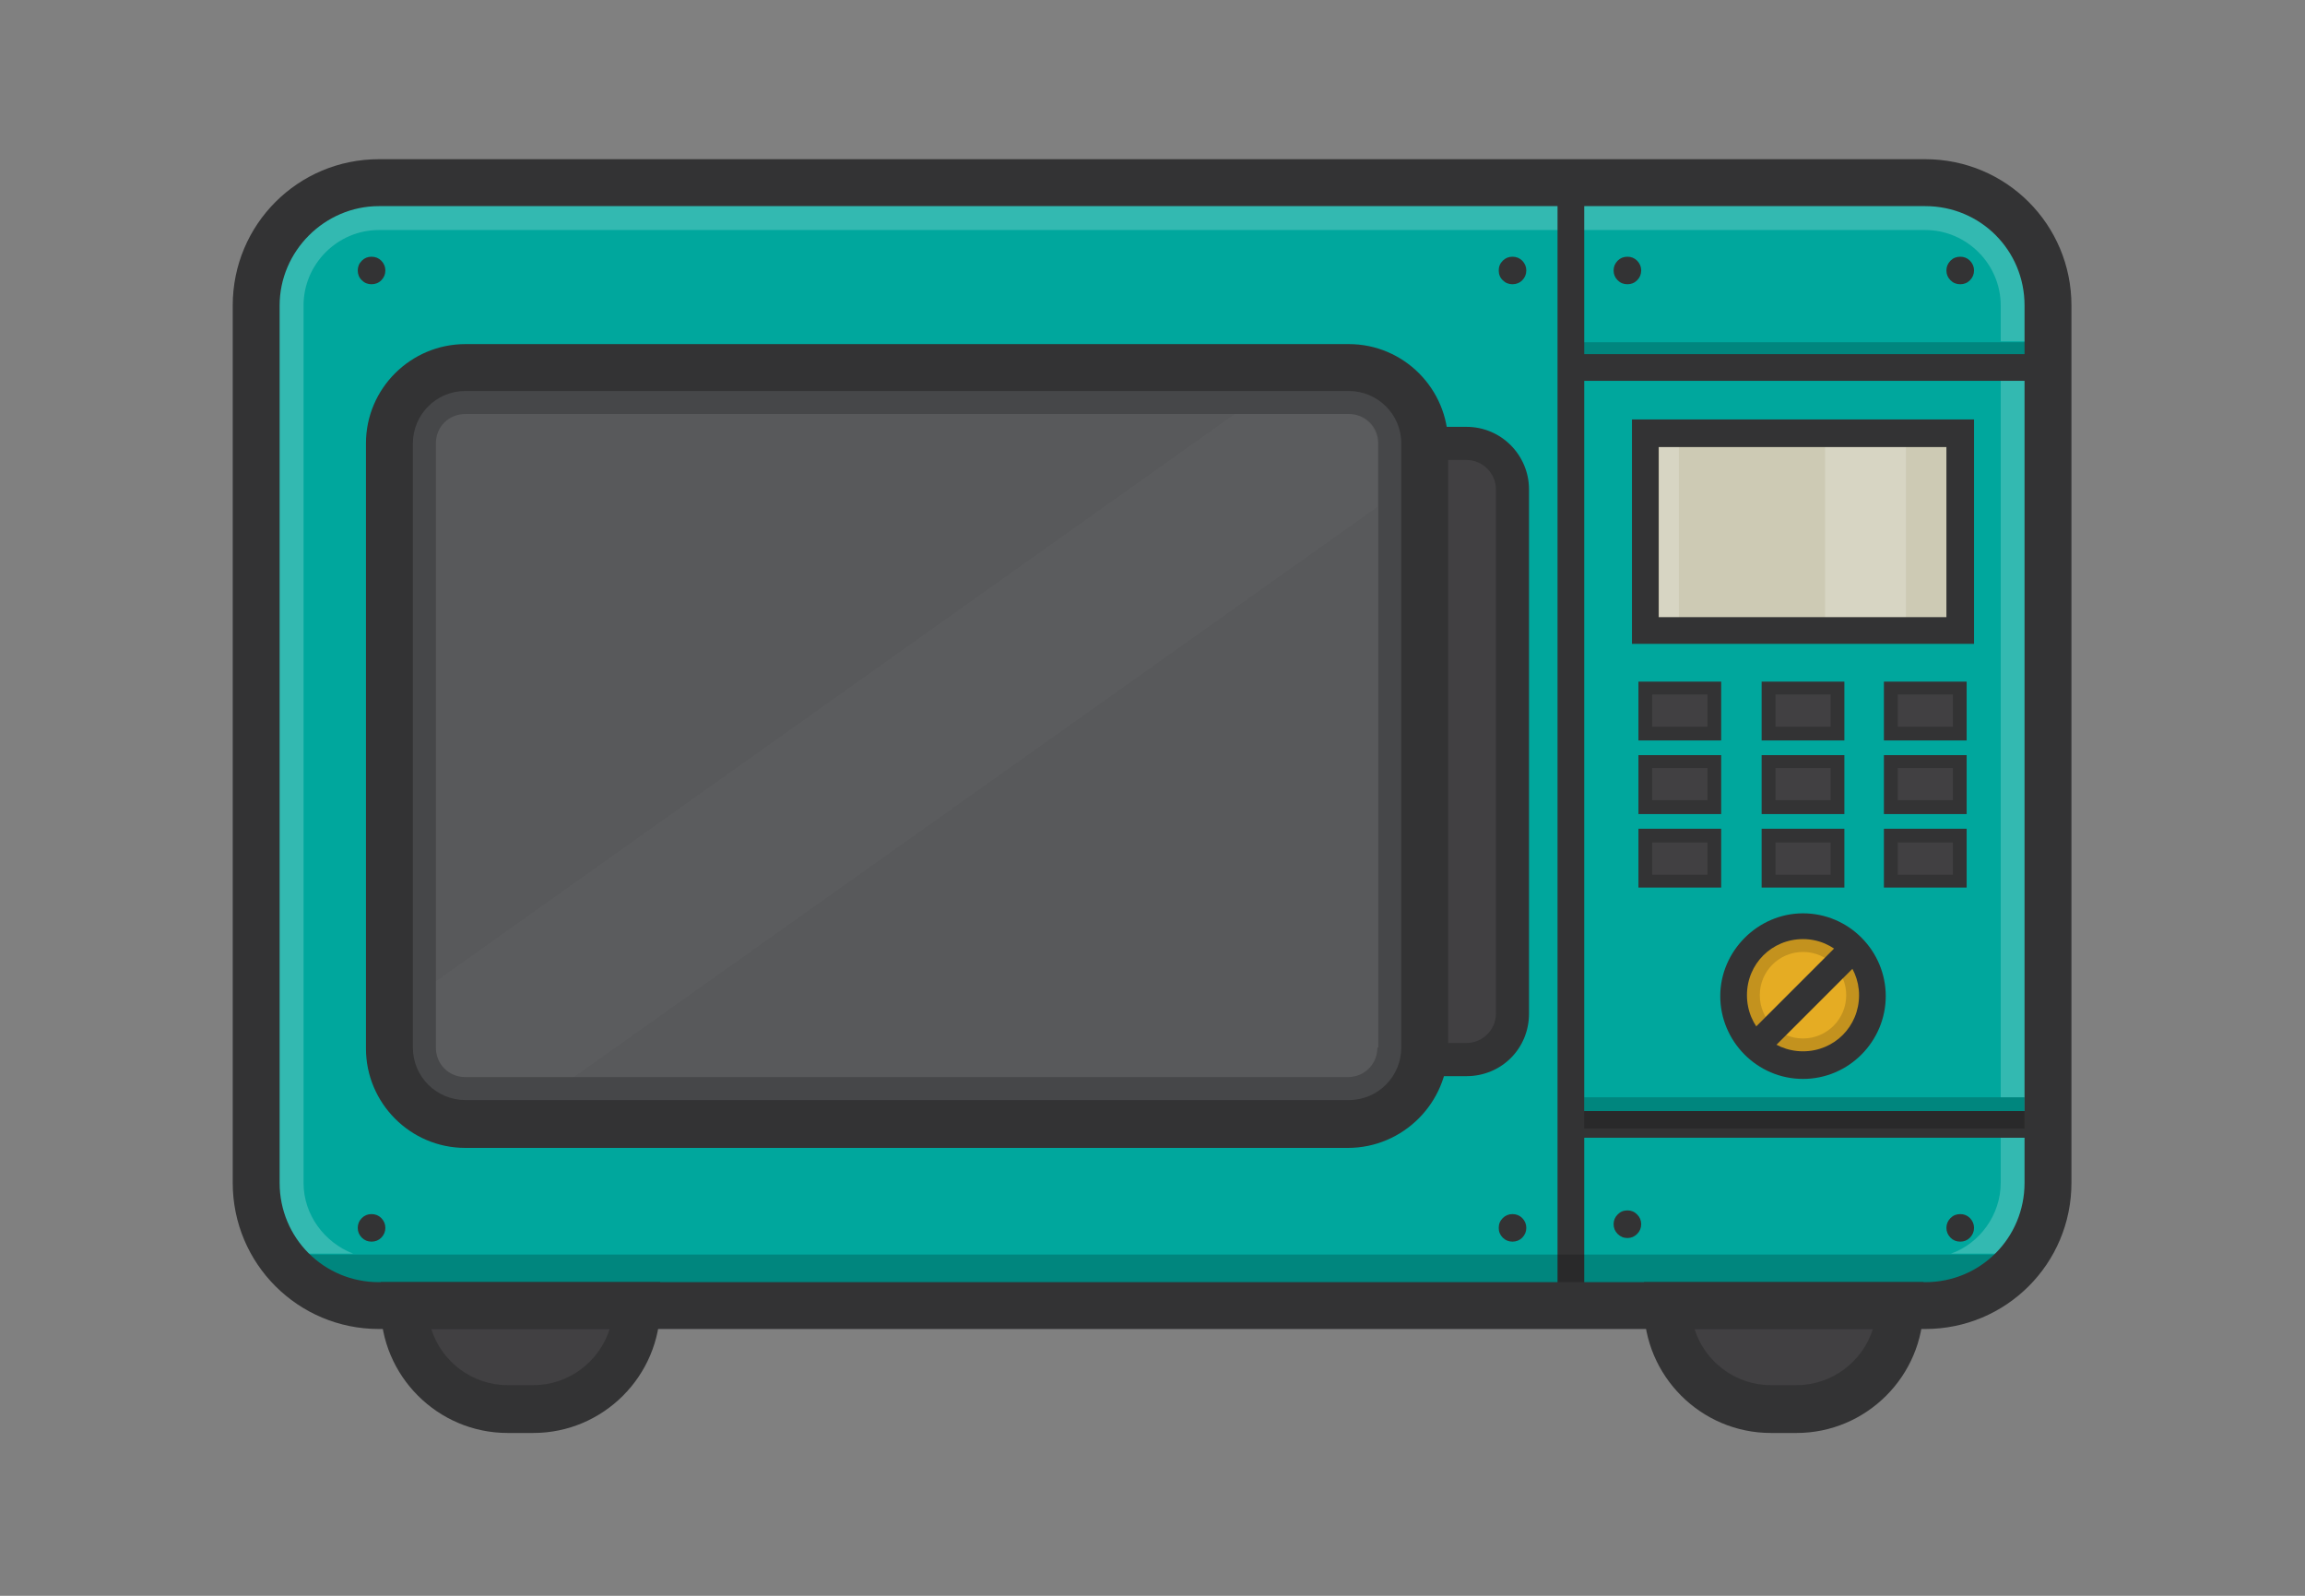 <svg xmlns="http://www.w3.org/2000/svg" xmlns:xlink="http://www.w3.org/1999/xlink" width="130" zoomAndPan="magnify" viewBox="0 0 97.5 67.5" height="90" preserveAspectRatio="xMidYMid meet" version="1.0"><rect x="0" y="0" width="97.5" height="67.5" fill="#808080" stroke="none"/><defs><clipPath id="id1"><path d="M 16 54 L 28 54 L 28 60.613 L 16 60.613 Z M 16 54 " clip-rule="nonzero"/></clipPath><clipPath id="id2"><path d="M 69 54 L 82 54 L 82 60.613 L 69 60.613 Z M 69 54 " clip-rule="nonzero"/></clipPath><clipPath id="id3"><path d="M 9.82 6.734 L 87.645 6.734 L 87.645 57 L 9.82 57 Z M 9.82 6.734 " clip-rule="nonzero"/></clipPath></defs><path fill="rgb(0%, 65.489%, 61.569%)" d="M 81.438 55.246 L 16.027 55.246 C 13.148 55.246 10.816 52.91 10.816 50.031 L 10.816 12.922 C 10.816 10.043 13.148 7.707 16.027 7.707 L 81.438 7.707 C 84.316 7.707 86.648 10.043 86.648 12.922 L 86.648 50.031 C 86.609 52.91 84.316 55.246 81.438 55.246 Z M 81.438 55.246 " fill-opacity="1" fill-rule="nonzero"/><path fill="rgb(100%, 100%, 100%)" d="M 81.438 8.02 L 16.027 8.02 C 13.344 8.02 11.125 10.234 11.125 12.922 L 11.125 50.031 C 11.125 51.473 11.75 52.793 12.762 53.688 L 12.762 53.027 L 14.938 53.027 C 13.73 52.559 12.84 51.395 12.84 50.031 L 12.84 12.922 C 12.84 11.168 14.277 9.73 16.027 9.73 L 81.438 9.73 C 83.188 9.73 84.629 11.168 84.629 12.922 L 84.629 14.438 L 85.715 14.438 L 85.715 15.527 L 84.629 15.527 L 84.629 46.414 L 85.637 46.414 L 85.637 47.734 L 84.629 47.734 L 84.629 50.031 C 84.629 51.395 83.734 52.598 82.527 53.027 L 84.859 53.027 L 84.859 53.531 C 85.793 52.637 86.34 51.395 86.34 50.031 L 86.34 12.922 C 86.34 10.234 84.121 8.02 81.438 8.02 Z M 81.438 8.02 " fill-opacity="0.2" fill-rule="nonzero"/><path fill="rgb(0%, 0%, 0%)" d="M 66.777 14.477 L 85.715 14.477 L 85.715 15.566 L 66.777 15.566 Z M 66.777 14.477 " fill-opacity="0.2" fill-rule="nonzero"/><path fill="rgb(25.49%, 25.099%, 25.879%)" d="M 22.559 59.602 L 21.473 59.602 C 19.059 59.602 17.117 57.656 17.117 55.246 L 26.914 55.246 C 26.914 57.656 24.973 59.602 22.559 59.602 Z M 22.559 59.602 " fill-opacity="1" fill-rule="nonzero"/><g clip-path="url(#id1)"><path fill="rgb(20%, 20%, 20.389%)" d="M 22.559 60.613 L 21.473 60.613 C 18.516 60.613 16.105 58.199 16.105 55.246 L 16.105 54.234 L 27.926 54.234 L 27.926 55.246 C 27.926 58.199 25.516 60.613 22.559 60.613 Z M 18.242 56.215 C 18.672 57.578 19.953 58.59 21.473 58.59 L 22.559 58.59 C 24.078 58.59 25.359 57.578 25.789 56.215 Z M 18.242 56.215 " fill-opacity="1" fill-rule="nonzero"/></g><path fill="rgb(25.49%, 25.099%, 25.879%)" d="M 75.992 59.602 L 74.906 59.602 C 72.492 59.602 70.551 57.656 70.551 55.246 L 80.352 55.246 C 80.352 57.656 78.406 59.602 75.992 59.602 Z M 75.992 59.602 " fill-opacity="1" fill-rule="nonzero"/><g clip-path="url(#id2)"><path fill="rgb(20%, 20%, 20.389%)" d="M 75.992 60.613 L 74.906 60.613 C 71.949 60.613 69.539 58.199 69.539 55.246 L 69.539 54.234 L 81.359 54.234 L 81.359 55.246 C 81.359 58.199 78.949 60.613 75.992 60.613 Z M 71.676 56.215 C 72.105 57.578 73.387 58.59 74.906 58.59 L 75.992 58.59 C 77.512 58.59 78.793 57.578 79.223 56.215 Z M 71.676 56.215 " fill-opacity="1" fill-rule="nonzero"/></g><path fill="rgb(25.49%, 25.099%, 25.879%)" d="M 62.031 44.82 L 60.242 44.82 L 60.242 18.754 L 62.031 18.754 C 63.121 18.754 63.977 19.609 63.977 20.699 L 63.977 42.875 C 63.977 43.965 63.121 44.82 62.031 44.82 Z M 62.031 44.82 " fill-opacity="1" fill-rule="nonzero"/><path fill="rgb(20%, 20%, 20.389%)" d="M 62.031 45.52 L 59.543 45.52 L 59.543 18.055 L 62.031 18.055 C 63.512 18.055 64.676 19.262 64.676 20.699 L 64.676 42.875 C 64.676 44.352 63.512 45.52 62.031 45.52 Z M 60.984 44.117 L 62.031 44.117 C 62.695 44.117 63.277 43.574 63.277 42.875 L 63.277 20.699 C 63.277 20.039 62.734 19.457 62.031 19.457 L 60.984 19.457 Z M 60.984 44.117 " fill-opacity="1" fill-rule="nonzero"/><path fill="rgb(20%, 20%, 20.389%)" d="M 64.562 51.938 C 64.562 52.098 64.504 52.234 64.391 52.352 C 64.277 52.465 64.137 52.52 63.977 52.52 C 63.816 52.52 63.68 52.465 63.566 52.352 C 63.449 52.234 63.395 52.098 63.395 51.938 C 63.395 51.777 63.449 51.641 63.566 51.523 C 63.68 51.41 63.816 51.355 63.977 51.355 C 64.137 51.355 64.277 51.41 64.391 51.523 C 64.504 51.641 64.562 51.777 64.562 51.938 Z M 64.562 51.938 " fill-opacity="1" fill-rule="nonzero"/><path fill="rgb(20%, 20%, 20.389%)" d="M 69.422 51.781 C 69.422 51.941 69.363 52.082 69.25 52.195 C 69.137 52.309 69 52.367 68.84 52.367 C 68.676 52.367 68.539 52.309 68.426 52.195 C 68.312 52.082 68.254 51.941 68.254 51.781 C 68.254 51.621 68.312 51.484 68.426 51.371 C 68.539 51.254 68.676 51.199 68.84 51.199 C 69 51.199 69.137 51.254 69.25 51.371 C 69.363 51.484 69.422 51.621 69.422 51.781 Z M 69.422 51.781 " fill-opacity="1" fill-rule="nonzero"/><path fill="rgb(20%, 20%, 20.389%)" d="M 69.422 11.441 C 69.422 11.602 69.363 11.742 69.25 11.855 C 69.137 11.969 69 12.023 68.84 12.023 C 68.676 12.023 68.539 11.969 68.426 11.855 C 68.312 11.742 68.254 11.602 68.254 11.441 C 68.254 11.281 68.312 11.145 68.426 11.027 C 68.539 10.914 68.676 10.859 68.84 10.859 C 69 10.859 69.137 10.914 69.25 11.027 C 69.363 11.145 69.422 11.281 69.422 11.441 Z M 69.422 11.441 " fill-opacity="1" fill-rule="nonzero"/><path fill="rgb(20%, 20%, 20.389%)" d="M 83.5 51.938 C 83.5 52.098 83.441 52.234 83.328 52.352 C 83.215 52.465 83.078 52.52 82.918 52.52 C 82.754 52.52 82.617 52.465 82.504 52.352 C 82.391 52.234 82.332 52.098 82.332 51.938 C 82.332 51.777 82.391 51.641 82.504 51.523 C 82.617 51.41 82.754 51.355 82.918 51.355 C 83.078 51.355 83.215 51.41 83.328 51.523 C 83.441 51.641 83.5 51.777 83.5 51.938 Z M 83.5 51.938 " fill-opacity="1" fill-rule="nonzero"/><path fill="rgb(20%, 20%, 20.389%)" d="M 83.5 11.441 C 83.5 11.602 83.441 11.742 83.328 11.855 C 83.215 11.969 83.078 12.023 82.918 12.023 C 82.754 12.023 82.617 11.969 82.504 11.855 C 82.391 11.742 82.332 11.602 82.332 11.441 C 82.332 11.281 82.391 11.145 82.504 11.027 C 82.617 10.914 82.754 10.859 82.918 10.859 C 83.078 10.859 83.215 10.914 83.328 11.027 C 83.441 11.145 83.5 11.281 83.5 11.441 Z M 83.5 11.441 " fill-opacity="1" fill-rule="nonzero"/><path fill="rgb(20%, 20%, 20.389%)" d="M 16.301 51.938 C 16.301 52.098 16.242 52.234 16.129 52.352 C 16.016 52.465 15.875 52.52 15.715 52.52 C 15.555 52.52 15.418 52.465 15.305 52.352 C 15.188 52.234 15.133 52.098 15.133 51.938 C 15.133 51.777 15.188 51.641 15.305 51.523 C 15.418 51.41 15.555 51.355 15.715 51.355 C 15.875 51.355 16.016 51.41 16.129 51.523 C 16.242 51.641 16.301 51.777 16.301 51.938 Z M 16.301 51.938 " fill-opacity="1" fill-rule="nonzero"/><path fill="rgb(20%, 20%, 20.389%)" d="M 64.562 11.441 C 64.562 11.602 64.504 11.742 64.391 11.855 C 64.277 11.969 64.137 12.023 63.977 12.023 C 63.816 12.023 63.68 11.969 63.566 11.855 C 63.449 11.742 63.395 11.602 63.395 11.441 C 63.395 11.281 63.449 11.145 63.566 11.027 C 63.68 10.914 63.816 10.859 63.977 10.859 C 64.137 10.859 64.277 10.914 64.391 11.027 C 64.504 11.145 64.562 11.281 64.562 11.441 Z M 64.562 11.441 " fill-opacity="1" fill-rule="nonzero"/><path fill="rgb(20%, 20%, 20.389%)" d="M 16.301 11.441 C 16.301 11.602 16.242 11.742 16.129 11.855 C 16.016 11.969 15.875 12.023 15.715 12.023 C 15.555 12.023 15.418 11.969 15.305 11.855 C 15.188 11.742 15.133 11.602 15.133 11.441 C 15.133 11.281 15.188 11.145 15.305 11.027 C 15.418 10.914 15.555 10.859 15.715 10.859 C 15.875 10.859 16.016 10.914 16.129 11.027 C 16.242 11.145 16.301 11.281 16.301 11.441 Z M 16.301 11.441 " fill-opacity="1" fill-rule="nonzero"/><path fill="rgb(80.389%, 79.219%, 70.589%)" d="M 69.617 18.328 L 82.957 18.328 L 82.957 26.691 L 69.617 26.691 Z M 69.617 18.328 " fill-opacity="1" fill-rule="nonzero"/><path fill="rgb(25.49%, 25.099%, 25.879%)" d="M 69.617 29.102 L 72.531 29.102 L 72.531 31.008 L 69.617 31.008 Z M 69.617 29.102 " fill-opacity="1" fill-rule="nonzero"/><path fill="rgb(25.49%, 25.099%, 25.879%)" d="M 74.789 29.102 L 77.707 29.102 L 77.707 31.008 L 74.789 31.008 Z M 74.789 29.102 " fill-opacity="1" fill-rule="nonzero"/><path fill="rgb(25.49%, 25.099%, 25.879%)" d="M 80 29.102 L 82.918 29.102 L 82.918 31.008 L 80 31.008 Z M 80 29.102 " fill-opacity="1" fill-rule="nonzero"/><path fill="rgb(25.49%, 25.099%, 25.879%)" d="M 69.617 32.215 L 72.531 32.215 L 72.531 34.121 L 69.617 34.121 Z M 69.617 32.215 " fill-opacity="1" fill-rule="nonzero"/><path fill="rgb(25.49%, 25.099%, 25.879%)" d="M 74.789 32.215 L 77.707 32.215 L 77.707 34.121 L 74.789 34.121 Z M 74.789 32.215 " fill-opacity="1" fill-rule="nonzero"/><path fill="rgb(25.49%, 25.099%, 25.879%)" d="M 80 32.215 L 82.918 32.215 L 82.918 34.121 L 80 34.121 Z M 80 32.215 " fill-opacity="1" fill-rule="nonzero"/><path fill="rgb(25.49%, 25.099%, 25.879%)" d="M 69.617 35.367 L 72.531 35.367 L 72.531 37.273 L 69.617 37.273 Z M 69.617 35.367 " fill-opacity="1" fill-rule="nonzero"/><path fill="rgb(25.49%, 25.099%, 25.879%)" d="M 74.789 35.367 L 77.707 35.367 L 77.707 37.273 L 74.789 37.273 Z M 74.789 35.367 " fill-opacity="1" fill-rule="nonzero"/><path fill="rgb(25.49%, 25.099%, 25.879%)" d="M 80 35.367 L 82.918 35.367 L 82.918 37.273 L 80 37.273 Z M 80 35.367 " fill-opacity="1" fill-rule="nonzero"/><path fill="rgb(20%, 20%, 20.389%)" d="M 72.805 31.32 L 69.305 31.32 L 69.305 28.832 L 72.805 28.832 Z M 69.887 30.738 L 72.223 30.738 L 72.223 29.375 L 69.887 29.375 Z M 69.887 30.738 " fill-opacity="1" fill-rule="nonzero"/><path fill="rgb(20%, 20%, 20.389%)" d="M 78.016 31.32 L 74.516 31.32 L 74.516 28.832 L 78.016 28.832 Z M 75.102 30.738 L 77.434 30.738 L 77.434 29.375 L 75.102 29.375 Z M 75.102 30.738 " fill-opacity="1" fill-rule="nonzero"/><path fill="rgb(20%, 20%, 20.389%)" d="M 83.188 31.32 L 79.688 31.32 L 79.688 28.832 L 83.188 28.832 Z M 80.273 30.738 L 82.605 30.738 L 82.605 29.375 L 80.273 29.375 Z M 80.273 30.738 " fill-opacity="1" fill-rule="nonzero"/><path fill="rgb(20%, 20%, 20.389%)" d="M 72.805 34.434 L 69.305 34.434 L 69.305 31.941 L 72.805 31.941 Z M 69.887 33.848 L 72.223 33.848 L 72.223 32.488 L 69.887 32.488 Z M 69.887 33.848 " fill-opacity="1" fill-rule="nonzero"/><path fill="rgb(20%, 20%, 20.389%)" d="M 78.016 34.434 L 74.516 34.434 L 74.516 31.941 L 78.016 31.941 Z M 75.102 33.848 L 77.434 33.848 L 77.434 32.488 L 75.102 32.488 Z M 75.102 33.848 " fill-opacity="1" fill-rule="nonzero"/><path fill="rgb(20%, 20%, 20.389%)" d="M 83.188 34.434 L 79.688 34.434 L 79.688 31.941 L 83.188 31.941 Z M 80.273 33.848 L 82.605 33.848 L 82.605 32.488 L 80.273 32.488 Z M 80.273 33.848 " fill-opacity="1" fill-rule="nonzero"/><path fill="rgb(20%, 20%, 20.389%)" d="M 72.805 37.543 L 69.305 37.543 L 69.305 35.055 L 72.805 35.055 Z M 69.887 37 L 72.223 37 L 72.223 35.637 L 69.887 35.637 Z M 69.887 37 " fill-opacity="1" fill-rule="nonzero"/><path fill="rgb(20%, 20%, 20.389%)" d="M 78.016 37.543 L 74.516 37.543 L 74.516 35.055 L 78.016 35.055 Z M 75.102 37 L 77.434 37 L 77.434 35.637 L 75.102 35.637 Z M 75.102 37 " fill-opacity="1" fill-rule="nonzero"/><path fill="rgb(20%, 20%, 20.389%)" d="M 83.188 37.543 L 79.688 37.543 L 79.688 35.055 L 83.188 35.055 Z M 80.273 37 L 82.605 37 L 82.605 35.637 L 80.273 35.637 Z M 80.273 37 " fill-opacity="1" fill-rule="nonzero"/><path fill="rgb(89.799%, 67.45%, 13.73%)" d="M 79.223 42.094 C 79.223 42.488 79.148 42.863 78.996 43.227 C 78.848 43.59 78.633 43.91 78.355 44.188 C 78.078 44.465 77.758 44.676 77.398 44.828 C 77.035 44.977 76.66 45.051 76.266 45.051 C 75.875 45.051 75.496 44.977 75.137 44.828 C 74.773 44.676 74.453 44.465 74.176 44.188 C 73.898 43.91 73.688 43.59 73.535 43.227 C 73.387 42.863 73.312 42.488 73.312 42.094 C 73.312 41.703 73.387 41.328 73.535 40.965 C 73.688 40.602 73.898 40.281 74.176 40.004 C 74.453 39.727 74.773 39.516 75.137 39.363 C 75.496 39.215 75.875 39.141 76.266 39.141 C 76.66 39.141 77.035 39.215 77.398 39.363 C 77.758 39.516 78.078 39.727 78.355 40.004 C 78.633 40.281 78.848 40.602 78.996 40.965 C 79.148 41.328 79.223 41.703 79.223 42.094 Z M 79.223 42.094 " fill-opacity="1" fill-rule="nonzero"/><path fill="rgb(0%, 0%, 0%)" d="M 76.266 39.18 C 74.633 39.18 73.312 40.5 73.312 42.133 C 73.312 43.77 74.633 45.09 76.266 45.09 C 77.898 45.09 79.223 43.77 79.223 42.133 C 79.223 40.5 77.898 39.18 76.266 39.18 Z M 76.266 43.926 C 75.254 43.926 74.438 43.105 74.438 42.094 C 74.438 41.086 75.254 40.266 76.266 40.266 C 77.277 40.266 78.094 41.086 78.094 42.094 C 78.094 43.105 77.277 43.926 76.266 43.926 Z M 76.266 43.926 " fill-opacity="0.149" fill-rule="nonzero"/><path fill="rgb(20%, 20%, 20.389%)" d="M 76.266 45.637 C 74.32 45.637 72.766 44.039 72.766 42.133 C 72.766 40.227 74.359 38.633 76.266 38.633 C 78.211 38.633 79.766 40.227 79.766 42.133 C 79.766 44.039 78.211 45.637 76.266 45.637 Z M 76.266 39.723 C 74.945 39.723 73.895 40.773 73.895 42.094 C 73.895 43.418 74.945 44.469 76.266 44.469 C 77.59 44.469 78.637 43.418 78.637 42.094 C 78.637 40.812 77.59 39.723 76.266 39.723 Z M 76.266 39.723 " fill-opacity="1" fill-rule="nonzero"/><path fill="rgb(20%, 20%, 20.389%)" d="M 74.477 44.586 C 74.32 44.586 74.207 44.547 74.09 44.43 C 73.855 44.195 73.855 43.848 74.09 43.613 L 77.629 40.074 C 77.859 39.84 78.211 39.84 78.445 40.074 C 78.676 40.305 78.676 40.656 78.445 40.891 L 74.906 44.43 C 74.789 44.547 74.633 44.586 74.477 44.586 Z M 74.477 44.586 " fill-opacity="1" fill-rule="nonzero"/><path fill="rgb(34.509%, 34.9%, 35.689%)" d="M 60.242 18.754 L 60.242 44.312 C 60.242 46.102 58.805 47.543 57.016 47.543 L 19.684 47.543 C 17.895 47.543 16.453 46.102 16.453 44.312 L 16.453 18.754 C 16.453 16.965 17.895 15.527 19.684 15.527 L 57.055 15.527 C 58.805 15.527 60.242 16.965 60.242 18.754 Z M 60.242 18.754 " fill-opacity="1" fill-rule="nonzero"/><path fill="rgb(20%, 20%, 20.389%)" d="M 65.883 8.215 L 67.012 8.215 L 67.012 55.359 L 65.883 55.359 Z M 65.883 8.215 " fill-opacity="1" fill-rule="nonzero"/><path fill="rgb(0%, 0%, 0%)" d="M 83.656 55.359 L 13.965 55.359 C 13.305 55.359 12.762 54.816 12.762 54.156 L 12.762 53.066 L 84.859 53.066 L 84.859 54.156 C 84.859 54.816 84.316 55.359 83.656 55.359 Z M 83.656 55.359 " fill-opacity="0.2" fill-rule="nonzero"/><path fill="rgb(20%, 20%, 20.389%)" d="M 66.426 46.996 L 86.609 46.996 L 86.609 48.125 L 66.426 48.125 Z M 66.426 46.996 " fill-opacity="1" fill-rule="nonzero"/><path fill="rgb(0%, 0%, 0%)" d="M 67.012 46.414 L 85.637 46.414 L 85.637 47.734 L 67.012 47.734 Z M 67.012 46.414 " fill-opacity="0.2" fill-rule="nonzero"/><path fill="rgb(20%, 20%, 20.389%)" d="M 66.426 14.98 L 86.609 14.98 L 86.609 16.109 L 66.426 16.109 Z M 66.426 14.98 " fill-opacity="1" fill-rule="nonzero"/><g clip-path="url(#id3)"><path fill="rgb(20%, 20%, 20.389%)" d="M 81.438 56.215 L 16.027 56.215 C 12.605 56.215 9.844 53.453 9.844 50.031 L 9.844 12.922 C 9.844 9.496 12.605 6.734 16.027 6.734 L 81.438 6.734 C 84.859 6.734 87.621 9.496 87.621 12.922 L 87.621 50.031 C 87.621 53.453 84.859 56.215 81.438 56.215 Z M 16.027 8.719 C 13.73 8.719 11.828 10.625 11.828 12.922 L 11.828 50.031 C 11.828 52.367 13.695 54.234 16.027 54.234 L 81.438 54.234 C 83.773 54.234 85.637 52.367 85.637 50.031 L 85.637 12.922 C 85.637 10.586 83.773 8.719 81.438 8.719 Z M 16.027 8.719 " fill-opacity="1" fill-rule="nonzero"/></g><path fill="rgb(100%, 100%, 100%)" d="M 77.199 18.328 L 80.621 18.328 L 80.621 26.691 L 77.199 26.691 Z M 77.199 18.328 " fill-opacity="0.2" fill-rule="nonzero"/><path fill="rgb(100%, 100%, 100%)" d="M 70.199 18.328 L 71.016 18.328 L 71.016 26.691 L 70.199 26.691 Z M 70.199 18.328 " fill-opacity="0.2" fill-rule="nonzero"/><path fill="rgb(20%, 20%, 20.389%)" d="M 83.5 27.234 L 69.031 27.234 L 69.031 17.742 L 83.5 17.742 Z M 70.16 26.105 L 82.332 26.105 L 82.332 18.91 L 70.16 18.91 Z M 70.16 26.105 " fill-opacity="1" fill-rule="nonzero"/><path fill="rgb(100%, 100%, 100%)" d="M 58.262 18.754 L 58.262 21.438 L 24.27 45.559 L 19.684 45.559 C 18.98 45.559 18.438 45.012 18.438 44.312 L 18.438 41.512 L 52.234 17.512 L 57.055 17.512 C 57.715 17.512 58.262 18.094 58.262 18.754 Z M 58.262 18.754 " fill-opacity="0.02" fill-rule="nonzero"/><path fill="rgb(0%, 0%, 0%)" d="M 57.016 15.527 L 19.684 15.527 C 17.895 15.527 16.453 16.965 16.453 18.754 L 16.453 44.312 C 16.453 46.102 17.895 47.543 19.684 47.543 L 57.055 47.543 C 58.844 47.543 60.281 46.102 60.281 44.312 L 60.281 18.754 C 60.242 16.965 58.805 15.527 57.016 15.527 Z M 58.262 44.312 C 58.262 45.012 57.715 45.559 57.016 45.559 L 19.684 45.559 C 18.98 45.559 18.438 45.012 18.438 44.312 L 18.438 18.754 C 18.438 18.055 18.98 17.512 19.684 17.512 L 57.055 17.512 C 57.754 17.512 58.301 18.055 58.301 18.754 L 58.301 44.312 Z M 58.262 44.312 " fill-opacity="0.2" fill-rule="nonzero"/><path fill="rgb(20%, 20%, 20.389%)" d="M 57.016 48.555 L 19.684 48.555 C 17.348 48.555 15.48 46.648 15.48 44.352 L 15.48 18.754 C 15.48 16.422 17.387 14.555 19.684 14.555 L 57.055 14.555 C 59.387 14.555 61.254 16.461 61.254 18.754 L 61.254 44.312 C 61.254 46.648 59.348 48.555 57.016 48.555 Z M 19.684 16.539 C 18.438 16.539 17.465 17.551 17.465 18.754 L 17.465 44.312 C 17.465 45.559 18.477 46.531 19.684 46.531 L 57.055 46.531 C 58.301 46.531 59.273 45.52 59.273 44.312 L 59.273 18.754 C 59.273 17.512 58.262 16.539 57.055 16.539 Z M 19.684 16.539 " fill-opacity="1" fill-rule="nonzero"/></svg>